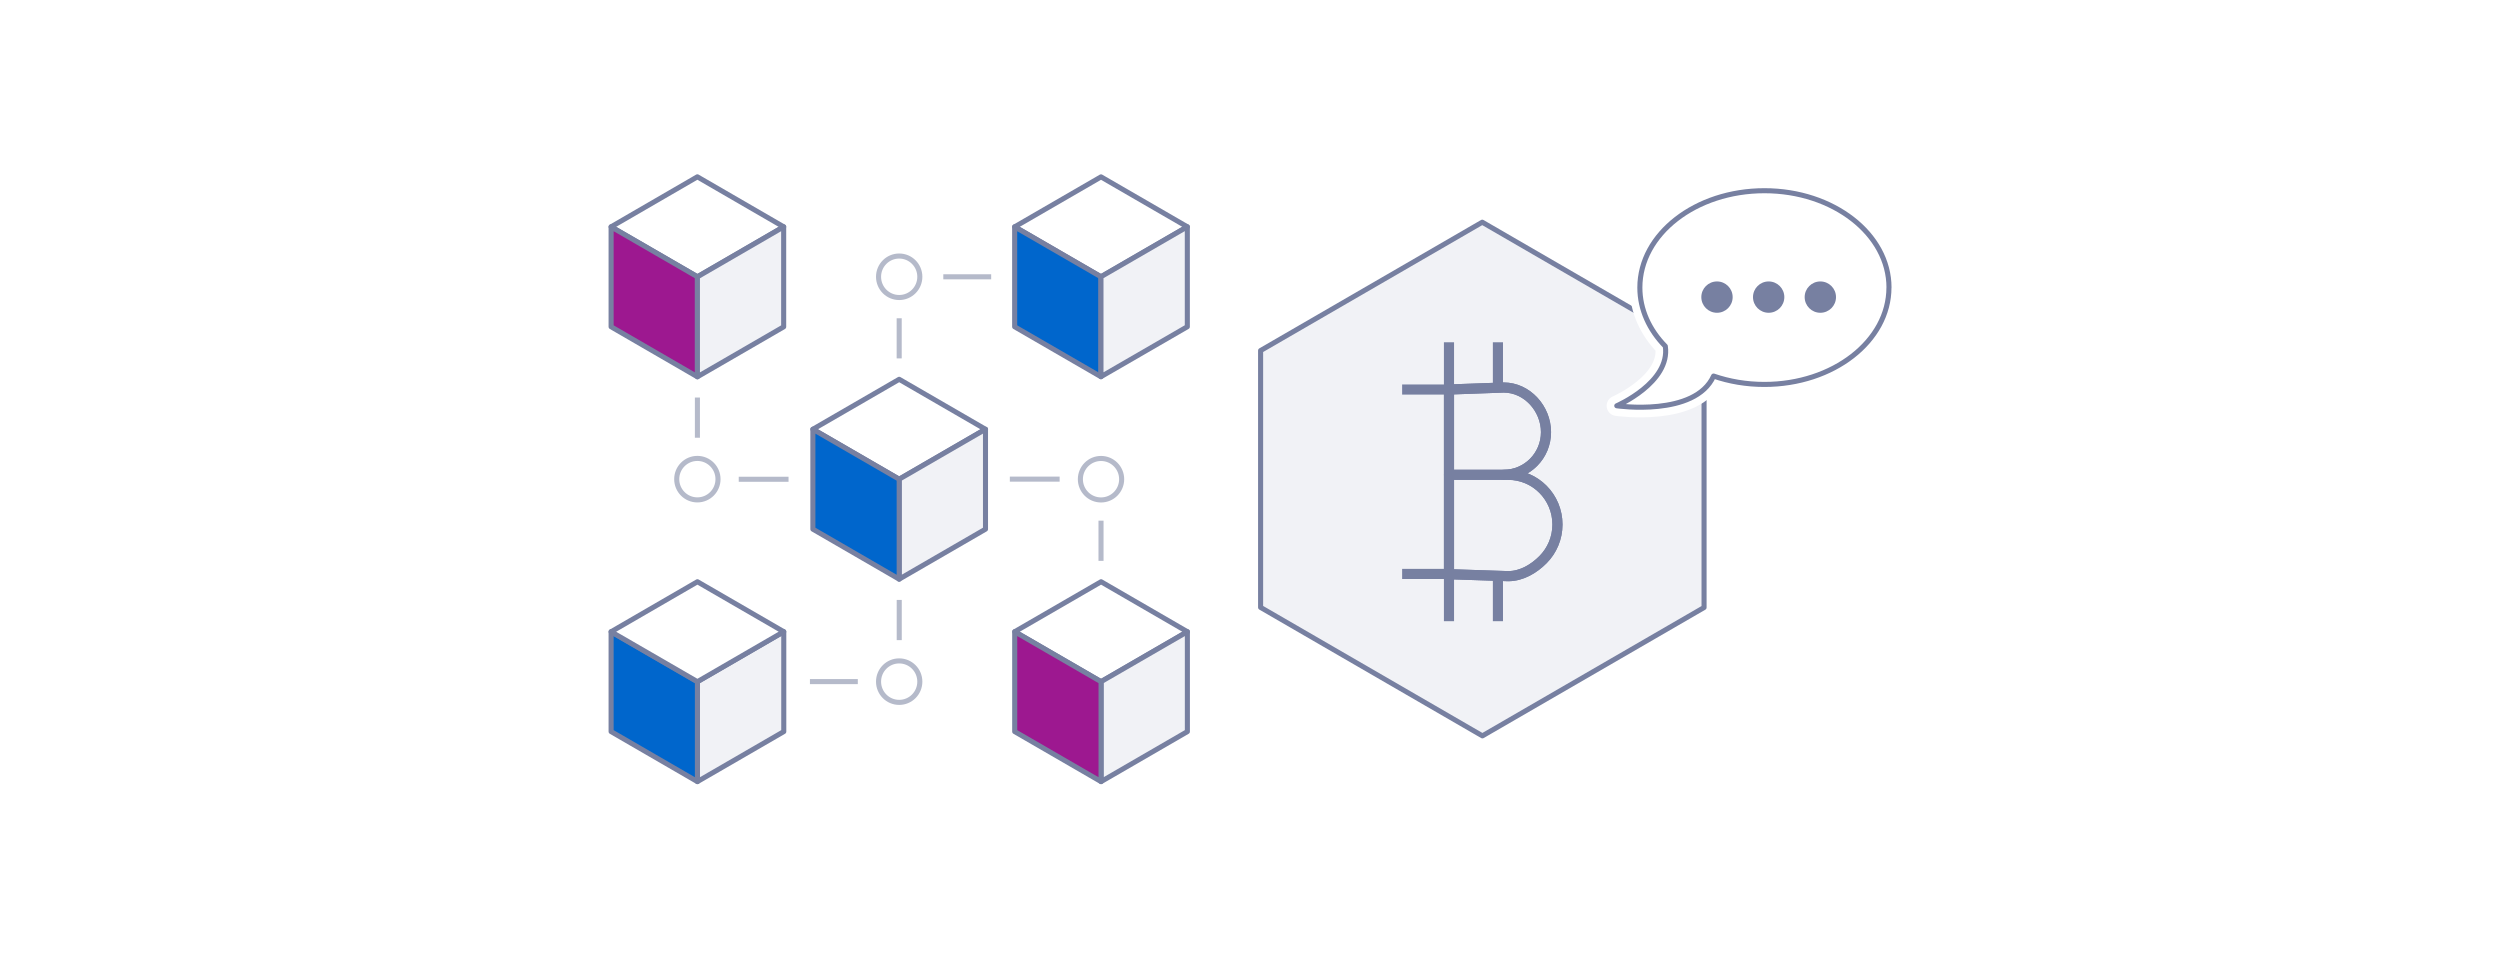 <?xml version="1.0" encoding="UTF-8"?><svg id="Layer_2" xmlns="http://www.w3.org/2000/svg" xmlns:xlink="http://www.w3.org/1999/xlink" viewBox="0 0 493 189"><defs><style>.cls-1,.cls-2,.cls-3,.cls-4{fill:none;}.cls-2,.cls-3,.cls-4,.cls-5,.cls-6,.cls-7,.cls-8,.cls-9{stroke-linejoin:round;}.cls-2,.cls-4,.cls-5,.cls-6,.cls-7,.cls-8{stroke:#7780a1;}.cls-3{stroke:#b5baca;}.cls-10{clip-path:url(#clippath);}.cls-11,.cls-7,.cls-9{fill:#fff;}.cls-12{fill:#7780a1;}.cls-13{clip-path:url(#clippath-1);}.cls-4{stroke-width:2px;}.cls-5{fill:#06c;}.cls-6{fill:#f1f2f6;}.cls-8{fill:#9d1890;}.cls-9{stroke:#fff;stroke-width:4px;}</style><clipPath id="clippath"><rect class="cls-1" x="247.26" y="42.49" width="90.11" height="103.96"/></clipPath><clipPath id="clippath-1"><rect class="cls-1" x="276.5" y="67.5" width="32" height="55"/></clipPath></defs><g id="Layer_1-2"><g><rect class="cls-11" width="493" height="189"/><path class="cls-7" d="m194.34,84.65l-17.02,9.86h0s-17.02-9.86-17.02-9.86l17.02-9.85,17.03,9.86Z"/><path class="cls-6" d="m194.34,84.65v19.7l-17.03,9.86v-19.71h0s17.02-9.85,17.02-9.85Z"/><path class="cls-5" d="m177.32,94.5v19.71l-17.02-9.86v-19.7h0s17.02,9.85,17.02,9.85Z"/><path class="cls-7" d="m234.14,44.73h0s-17.02,9.86-17.02,9.86h0s-17.02-9.86-17.02-9.86l17.02-9.85,17.02,9.85Z"/><path class="cls-5" d="m217.11,54.58v19.71l-17.02-9.85v-19.71h0l17.02,9.85Z"/><path class="cls-6" d="m234.14,44.73v19.7l-17.03,9.85v-19.71h0s17.02-9.85,17.02-9.85Z"/><path class="cls-2" d="m217.11,74.29h0"/><path class="cls-3" d="m177.32,58.67c2.25,0,4.07-1.83,4.07-4.09s-1.82-4.09-4.07-4.09-4.07,1.83-4.07,4.09,1.82,4.09,4.07,4.09Z"/><path class="cls-3" d="m177.32,62.76v7.92"/><path class="cls-7" d="m154.54,44.73l-17.01,9.85-17.02-9.85h0s17.01-9.86,17.01-9.86l17.02,9.86Z"/><path class="cls-8" d="m137.53,54.59v19.71l-17.02-9.86v-19.71s17.02,9.85,17.02,9.85h0Z"/><path class="cls-6" d="m137.53,74.3v-19.71h0s17.01-9.86,17.01-9.86v19.72s-17.01,9.85-17.01,9.85Z"/><path class="cls-3" d="m137.52,98.58c2.25,0,4.07-1.83,4.07-4.09s-1.82-4.09-4.07-4.09-4.07,1.83-4.07,4.09,1.82,4.09,4.07,4.09Z"/><path class="cls-3" d="m145.68,94.51h9.82"/><path class="cls-3" d="m137.53,86.32v-7.92"/><path class="cls-6" d="m154.56,124.57v19.7l-17.03,9.86v-19.71l17.02-9.86h0Z"/><path class="cls-5" d="m137.53,134.42v19.71l-17.02-9.86v-19.7l17.02,9.85h0Z"/><path class="cls-7" d="m154.55,124.57l-17.02,9.86h0s-17.02-9.85-17.02-9.85h0s17.02-9.86,17.02-9.86l17.02,9.85Z"/><path class="cls-2" d="m120.51,124.57h0"/><path class="cls-7" d="m234.15,124.57l-17.02,9.86h0s-17.02-9.86-17.02-9.86l17.02-9.85,17.02,9.86Z"/><path class="cls-6" d="m234.15,124.57v19.7l-17.02,9.86v-19.71h0s17.02-9.85,17.02-9.85Z"/><path class="cls-8" d="m217.13,134.42v19.71l-17.03-9.86v-19.7h0s17.02,9.85,17.02,9.85Z"/><path class="cls-3" d="m177.32,138.51c2.25,0,4.07-1.83,4.07-4.09s-1.82-4.09-4.07-4.09-4.07,1.83-4.07,4.09,1.82,4.09,4.07,4.09Z"/><path class="cls-3" d="m177.33,126.24v-7.93"/><path class="cls-3" d="m169.16,134.41h-9.44"/><path class="cls-3" d="m195.46,54.58h-9.44"/><path class="cls-3" d="m217.12,98.59c2.25,0,4.07-1.83,4.07-4.09s-1.82-4.09-4.07-4.09-4.07,1.83-4.07,4.09,1.82,4.09,4.07,4.09Z"/><path class="cls-3" d="m208.96,94.49h-9.82"/><path class="cls-3" d="m217.12,102.68v7.92"/><g class="cls-10"><g><path class="cls-6" d="m336.03,69.15l-43.73-25.33-43.71,25.31v50.65s43.74,25.33,43.74,25.33l43.71-25.31v-50.65Z"/><g class="cls-13"><g><path class="cls-4" d="m285.74,76.82h-9.24"/><path class="cls-4" d="m285.74,76.82v-9.32"/><path class="cls-4" d="m285.74,122.5v-9.26"/><path class="cls-4" d="m295.39,76.45v-8.95"/><path class="cls-4" d="m295.39,122.5v-8.93"/><path class="cls-4" d="m285.74,113.18h-9.24"/><path class="cls-4" d="m304.28,110.36c-1.76,1.77-4.19,3.26-6.87,3.26l-11.67-.39v-36.42l10.79-.39c4.61,0,8.34,4.16,8.34,8.8,0,2.32-.93,4.43-2.44,5.95-1.51,1.52-3.6,2.46-5.9,2.46h.88c5.37,0,9.72,4.39,9.72,9.8,0,2.71-1.09,5.16-2.85,6.93Z"/><path class="cls-4" d="m304.87,85.22c0,2.32-.93,4.43-2.44,5.95-1.51,1.52-3.6,2.46-5.9,2.46h-10.79v-16.82l10.79-.39c4.61,0,8.34,4.16,8.34,8.8Z"/><path class="cls-4" d="m307.13,103.43c0,2.71-1.09,5.16-2.85,6.93-1.76,1.78-4.19,3.26-6.87,3.26l-11.67-.39v-19.6h11.67c5.37,0,9.72,4.39,9.72,9.8Z"/></g></g></g></g><path class="cls-9" d="m372.5,56.71c0,10.55-11,19.1-24.56,19.1-3.57,0-6.96-.59-10.02-1.65-3.66,8.11-19.09,5.86-19.09,5.86,0,0,10.61-4.6,9.57-11.74-3.15-3.21-5.02-7.23-5.02-11.57,0-10.55,11-19.1,24.57-19.1s24.56,8.55,24.56,19.1h0Z"/><path class="cls-7" d="m372.5,56.71c0,10.55-11,19.1-24.56,19.1-3.57,0-6.96-.59-10.02-1.65-3.66,8.11-19.09,5.86-19.09,5.86,0,0,10.61-4.6,9.57-11.74-3.15-3.21-5.02-7.23-5.02-11.57,0-10.55,11-19.1,24.57-19.1s24.56,8.55,24.56,19.1h0Z"/><circle class="cls-12" cx="338.59" cy="58.59" r="3.09"/><circle class="cls-12" cx="348.78" cy="58.59" r="3.09"/><circle class="cls-12" cx="358.97" cy="58.59" r="3.09"/></g></g></svg>